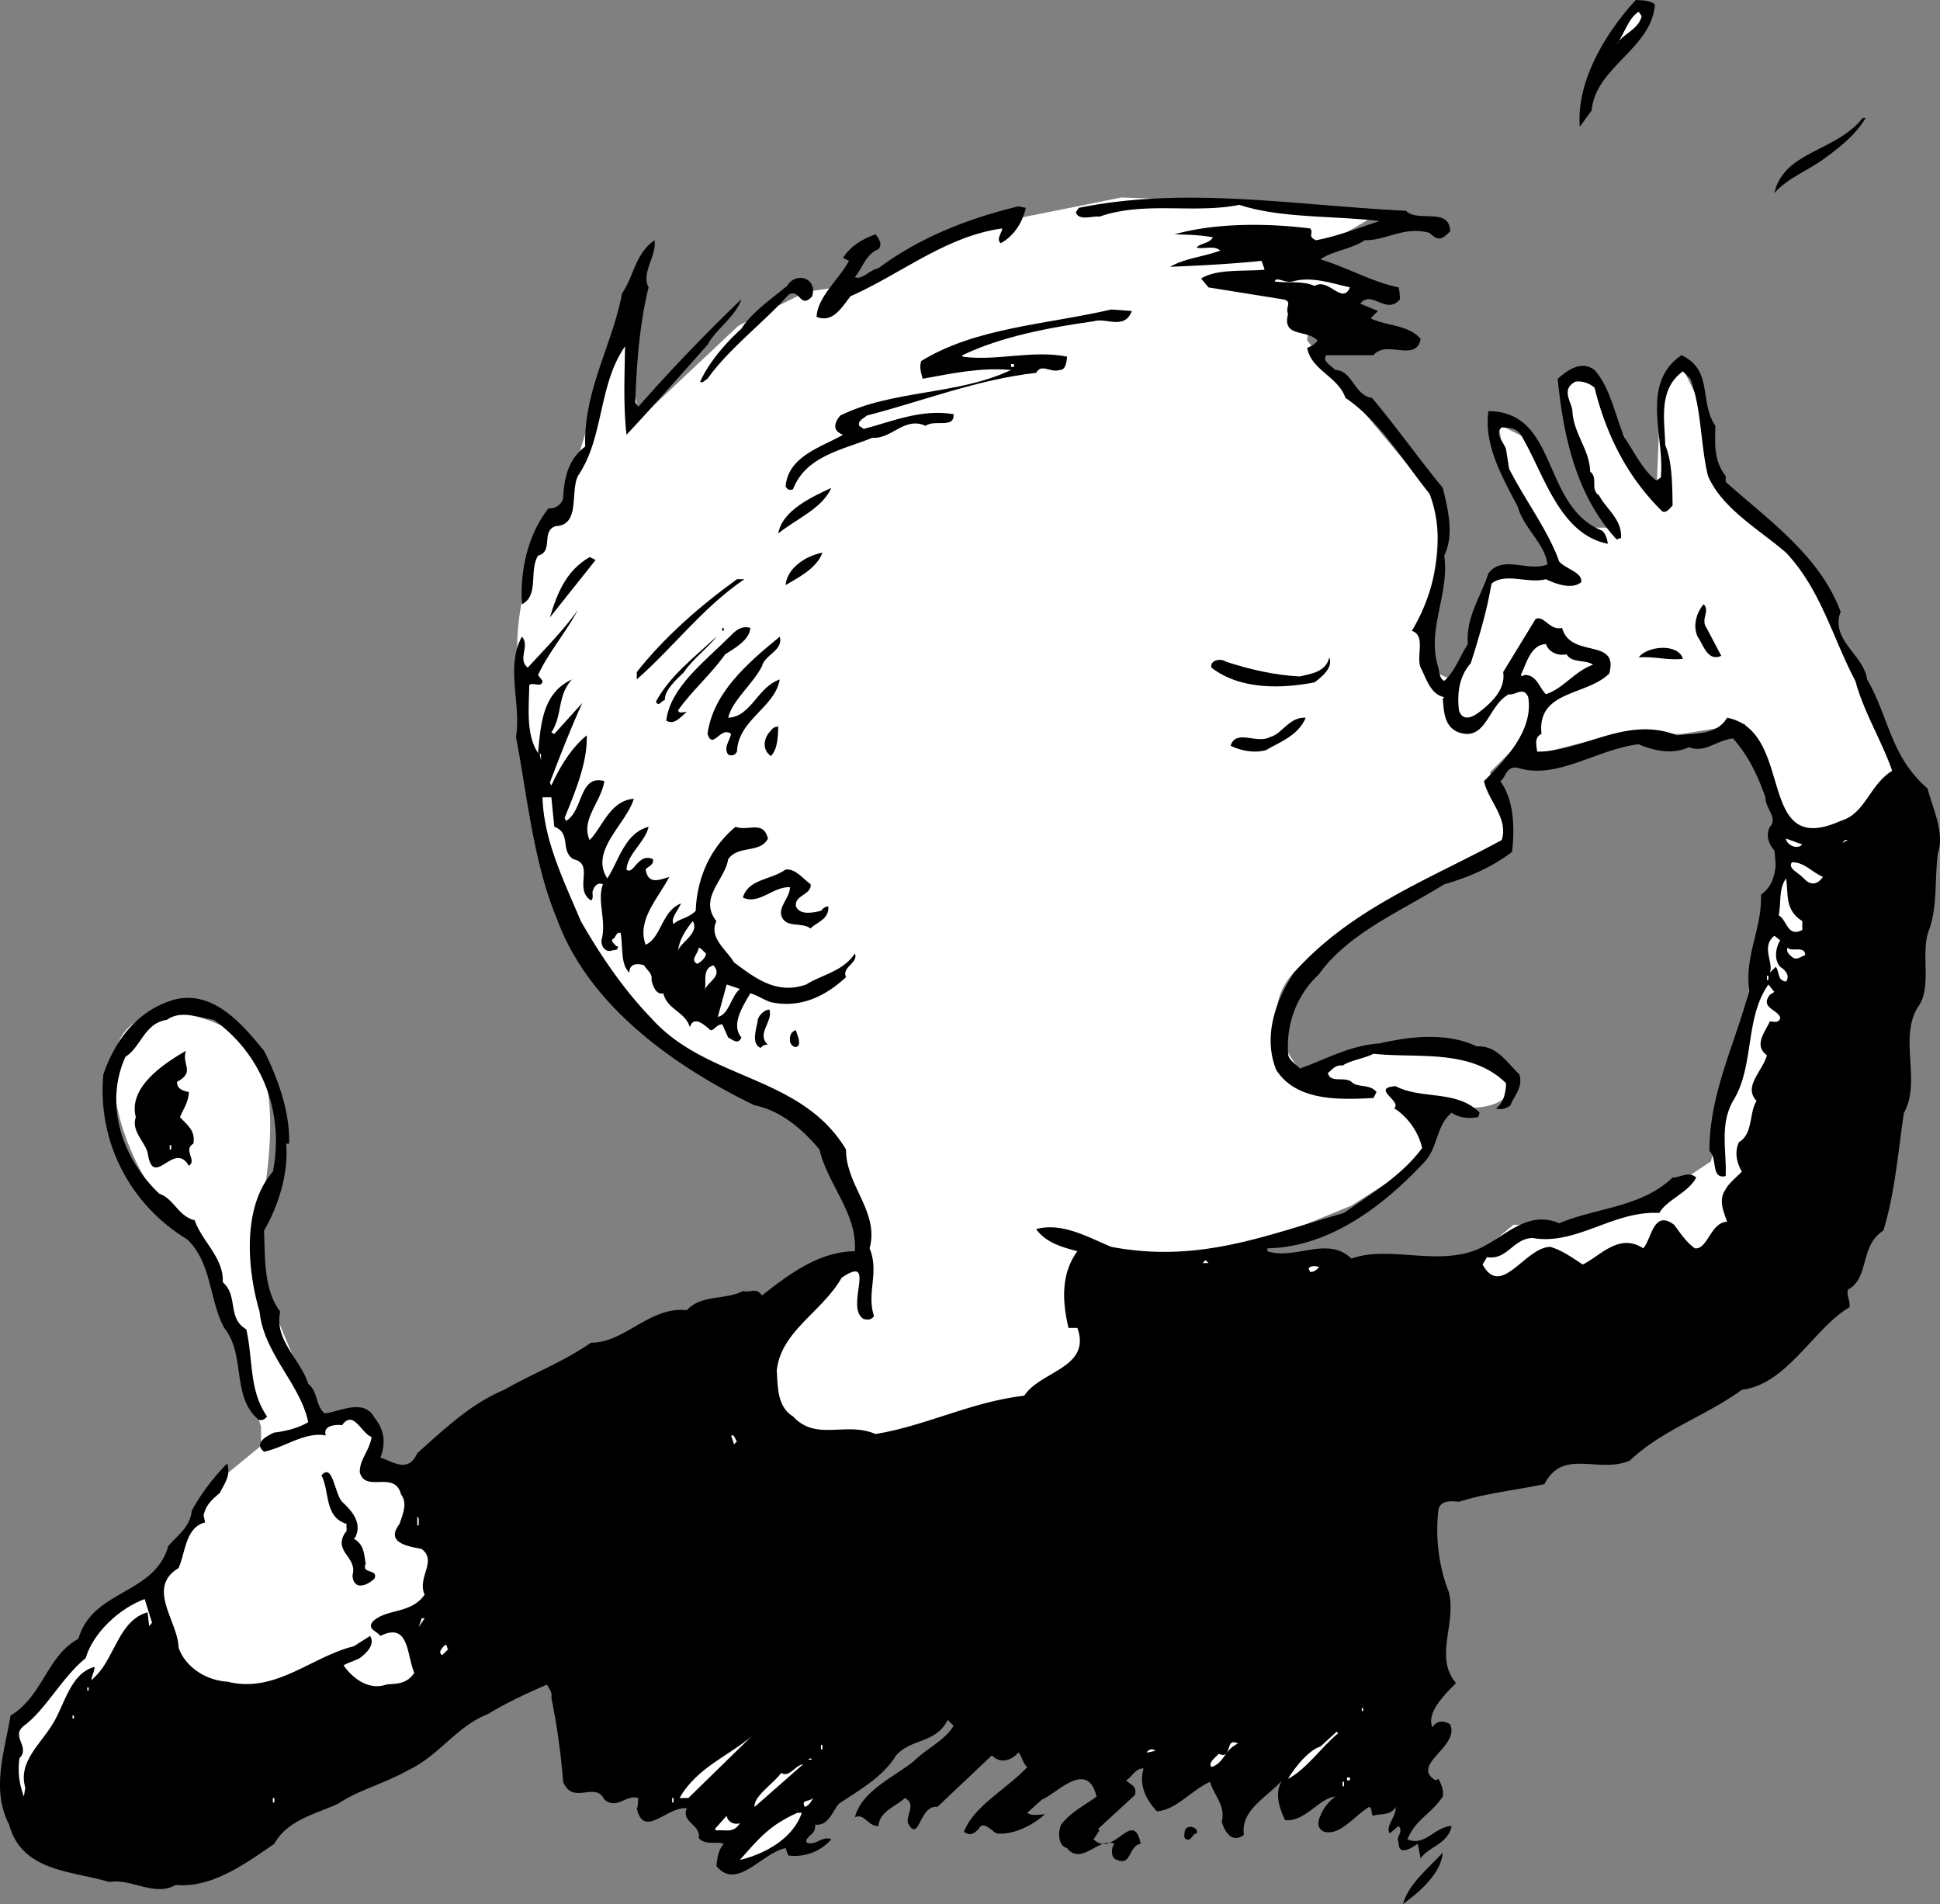 <svg xmlns="http://www.w3.org/2000/svg" width="131.665" height="129.199"><rect width="100%" height="100%" fill="#808080" stroke="none"/><path fill="#fff" d="M17.717 82.102s2.043-9.344-1.297-11.704c-3.328-2.304-8.328-2.64-8.703 1.704-.289 4.324 2.402 8.296 2.402 8.296l3.598 3.704 4 12.699v1.3l-3.297 2.7-3.703 7.597.703 10 16.297-.597 7.703-9.7-10-9-.3-3-3.403.297-3.598-8.597-1-3.403.598-2.296M42.12 21.8l-2.7 8.598-1 4s-3.66 3.696-3.3 10.704c.308 6.992 1.308 13.656 4 18.296 2.64 4.696 6.64 7.696 9.3 9 2.672 1.36 8.008 4.028 9 6.403 1.008 2.293.7 7 .7 7l-10.7 5.597 3.7 12.403 25.3-7 9.7-12.7 5.597-2.3 4.703-3 1.7-3.7s4.64.657 4.3-1.703c-.328-2.304-6-2.597-6-2.597l-4 .3-4 1.7s-3.992-4.043 0-7.403c4.008-3.304 14-8.296 14-8.296l-1.3-4.704 4.597-4.597-7-1.7s-3.289-.343-2-4.703c1.375-4.304.703-7.597.703-7.597l-5-6-3.703-4.7.402-6 4.598-2.703-7.598-.597-10-.403-7 1.403-6 1.597-5.699 3-2.703.403-4.598 2.3-6.699 6.297-1.3-6.597"/><path fill="#fff" d="m99.12 86.102 3.597-3h4.703l5.7-2.301 3-2 4.3-19.403.297-4.296-2.297-6-4.3.699h-4.403l-6.297 1.597-6-3.296 2.7-5 1.3-4 4-.704-3.3-7-.403-2.597 2 1 2 4 2.402 2h1.301l-2.3-5-1-4.7s.972-2.007 2.3.297c1.34 2.36 4 7 4 7l.297-7 1.402-1.597 1.598 3.3.703 4s3.672 3.325 6 6.7c2.34 3.293 4.297 8.597 4.297 8.597l3.402 7-4 27.704-10 9.296-15.402.403-1.598-5.7"/><path d="M112.319.3c-.227 3.024-4.024 4.223-4.301 7.2l-.801 1.102c-.223-2.977 1.578-6.176 3.8-8.602.477.023.977.023 1.302.3"/><path fill="#fff" d="M111.42 1.102c-.226.921-1.328 1.222-1.703 1.898.477-.574.777-1.773 1.5-2.2l.203.302"/><path d="M126.62 8c-.727 1.227-1.926 2.125-3 2.898-1.227.829-2.325 1.227-3.2 2.204.672-2.875 4.172-2.778 6-5.102h.2m-31.2 6.3c.774.825 2.973-.277 3 1.4-.625.624-.828.624-1.402.1-1.723-.476-2.926.524-4.399.5-.925.626-2.226.723-3 1.302 1.774.523 3.473 1.523 5.301 1.898.074.227.074.523.098.8-.926 1.126-1.926-.675-2.7.302l1.2.5-.5.5c1.074.523 2.574.421 3.402 1.398-.328 1.625-2.328.023-3.203 1.102h-3.2c-.323.421.376.722.602 1 1.176.023 1.274 1.722 2.5 1.898 1.774 2.125 3.176 4.125 4.801 6.102.375 1.523.774 3.222.098 4.597.375 2.625-1.223 5.028-.399 7.602.075.324.075.722.399.898.676-.574 1.074-1.676 1.601-2.5-.125-1.875.875-3.176 1.399-4.8.976-1.274 2.676-.075 4-.598-.125-1.375-1.625-2.477-2-3.903-1.024-1.972-2.324-4.171-2-6.5 4.777.028 3.574 6.426 7.699 8.102.277.227.375.625.402.898-3.324-.671-4.324-4.773-5.902-7.398-.324-.477-.824-.477-1.297-.5-.527.426.172 1.023.297 1.5l.203 1.3c1.074 2.126 2.672 4.223 3.399 6.302.476.523 1.574.722 1.5 1.398-.625.523-1.727.125-2.399-.2-1.226.325-2.726-.476-3.703.302-.223 1.523-.824 3.625-1.398 5.398-.825.926-.926 2.125-.801 3.2.277.823.976.425 1.402.1.875-.675 1.774-1.573 1.598-2.698L104.217 42c.578-.273.977.824 1.8.602.575 2.125 3.876.625 3.2 3.097-1.523 1.528-4.922 1.125-4.598 4.102-.527.222-.324.824-.3 1.199 3.074.023 6.074-2.477 9.5-1.102 1.175-.171 2.675.028 3.398-1.199 4.676.926 1.875 9.625 7.703 7 1.672-.472 1.973-2.472 3.5-3.398-.726-2.074-1.926-3.977-2.5-6.102-1.527-2.875-2.328-6.176-4.703-8.699-1.824-1.574-4.324-2.977-5.297-5.2-.527-2.175-.426-4.573-1.203-6.6l-.5-.5c-1.723 1.226-1.223 3.425-1.2 5 .477 1.124.477 2.726.5 4.1-.222.223-.425.524-.698.4-2.426-2.376-3.825-5.274-4.602-8.4-.324-.277-.824-.476-1.297-.402-1.027.528-.226 1.426-.203 2 .078 1.528 1.176 2.625 1.203 4.102.574.426-.027 1.227.598 1.602.476.921 1.574 1.625 1.5 2.898l-.301.102c-2.824-3.079-3.625-7.176-4-10.903.676-.574 1.578-1.273 2.5-.597 1.078 1.222 1.375 3.023 2 4.5.676 1.023 1.277 2.324 2.203 3l.297-.204c.277-2.773-1.422-6.375 1.402-8.296 2.176 1.023 1.176 3.125 2.301 4.796-.027 1.227-.125 2.329.7 3.403v.398c3.074 2.727 6.374 5.028 7.8 8.801-.726 1.926 1.574 2.926 1.797 4.602 1.477 2.523 1.578 5.222 4.102 7.398.375 1.426 1.175 3.023.699 4.398-.223 1.829-.024 3.625-.598 5.204-.625 1.625.274 3.921-.8 5.296-1.227 2.125.273 5.028-.903 7.102-.422 2.824-.625 5.523-1.398 8-1.625 1.023-.926 3.227-2.399 4-.125.426.172.727.098 1.2-2.426 1.425-4.223 5.226-7.3 5.6-2.524 1.825-5.423 2.723-7.599 4.802-2.125.921-4.527-.875-5.8 1.597-2.024.426-4.024.625-5.801 1.2-.625-.075-1.324-.075-1.399.601-.226 1.926.075 3.926.7 5.5.574 2.125-1.024 4.426.5 6.2-.825.823-2.024 2.027-1.602 3 .277-.473.777-.473 1.203-.2.672 1.523-2.726 2.727-1 3.8l.2-.1c.175.323.374.726.3 1.198-.828 1.227-1.828 1.528-2.402 2.903 1.176.523 1.875-.875 3-.903-.223 1.227-1.625 1.426-2.098 2.204l-.203-1c-.324.222-1.324.921-1.297-.102-.226-.375.375-.676 0-1.102l-.601.5c-.325-.472.476-1.171.398-1.796-.324.625-1.023.421-1.5.597-.223-.074-.023-.472-.297-.597-1.027.625-1.926 1.921-3 1.699-.527-.176-.527-.676-.3-1.102.175-.472.472-.875 1-1.3-1.126.124-2.028 1.726-3.403 1.601-.422-.875-.723-1.875-.2-2.7-1.124 1.223-2.823 2.024-2.597 3.7-.828.625-1.328-.273-1.5-.898.274-1.079-.527-1.778-.8-2.704-1.325.625-2.325 1.926-3.602 2-.824-.875-1.223-1.875-.899-2.898-.527-.074-.824.625-1.199.8.375.325.774.427.598 1l-2.5 2.302.101.097-.402.602c1.375 1.324 2.676-2.176 3.203.3-.828.126-.625 1.524-1.601 1.098-.325-.074-.426-.472-.301-.898l.101-.2c-1.027-.476-2.226 1.524-3.199.297-.625-.171-.625-1.074-.402-1.597.676-.875 1.574-1.278 2.402-1.903-.625-2.574-2.726-.171-3.703.204l-1 .898c.277.227.777.125 1.203.102-.926.824-2.226 1.421-3.3 1.296-.426-.273-.926-.875-1.2-.296-.426.421-.625.421-1 .199.672-1.778 2.875-2.875 4.297-4.403-.324-.273-.324-.671-.598-1-.425.528-1.226.829-1.8.204l-3.7 3.5c-1.226-.176-1.226 2.523-2 1.097-.125-.574.575-1.273-.199-1.699-.726.625-1.726.926-1.8 1.898-.727.028-.926-.875-1.602-.597.476-1.778 2.574-2.676 4-3.801.875-.875 2.074-1.375 2.699-2.398l-.398-.403c-.825 1.625-2.426 1.227-3.5 2.403-.926 1.523-2.625 2.421-3.899 3.296-.426.528-.726 1.528-1.601 1.403.074.722-.625.722-.602 1.199.578.324 1.078-.477 1.703-.2a3.285 3.285 0 0 1-2.902 1.098c-.125-.171-.125-.375-.2-.5-1.624.329-3.324 2.926-4.699 1.204.075-.477.075-.977.5-1.5-.425-.176-1.324.125-1.699-.403.172-.875-1.226-1.074-.8-2-1.325-.176-2.926 2.125-3.403 0 .078-.074.078-.375.102-.699-.825-.273-1.426.824-2.301.102-.625-1.278-2.125.421-2.801-1.204a45.927 45.927 0 0 0-.797-5.699c.074-.375-.125-.574-.3-.898-1.426.625-2.727 1.222-4 2-2.126.824-3.325 2.824-5.403 3.8-1.625.922-3.324 1.325-4.797 2.297-1.625.727-3.426 1.125-4.3 2.704-1.926 1.324-4.227 3.023-6.7 2.796-1.426.829-3.027-.472-4.5-.199-2.527-.773-5.926-.676-6.8-3.898-1.227-2.375-.325-4.875.097-7.403 2.176-1.273 2.477-4.074 4.602-5.199.976-3.375 5.175-2.972 6.101-6.3.672-.774 1.473-1.274 1.598-2.399.574-1.074 1.476-2.273 2.402-3.2.274.825-.226 1.427-.5 2-.625.524-.926.825-1.101 1.5l.101.5c-1.328.325-1.328 2.024-1.8 3.098-2.227 1.329-.028 3.625 0 5.403.472 1.324 1.874 2.222 3.3 2.3 3.274.825 5.672-1.675 8.598-2.402l1.101-.699c.375.625-.324 1.227-.699 1.5-.426.227-.828.324-1.101.5.574.824 1.675 1.727 2.898 1.3.578-.073 1.375.024 1.902-.8-.527-1.176-.324-3.477-2.3-2.5-.325-.375-.926-.477-.5-1 .976-.875 2.574-.477 3.5-1.8-.524-1.177.875-2.274-.2-3.098-.824-.176-2.527-.375-1.5-1.704.176-.574.575-1.375.098-2-.422-1.671-2.422-.074-2.797-1.5-.027-.875.672-1.472.797-2.398-.723-.273-1.223-1.875-2-.8-.625-.075-1.324.124-1.098.698-1.425-.273-2.824.829-4.199 1.102-.726-.574.172-1.074.7-1.3.675-.075 1.574-.274 2.3-.7-.527-2.574-3.027-4.676-3.3-7.5-.825-2.773-1.227-7.074.898-9.5.777-3.875-.625-7.875-4-10.3-1.125-.177-2.223-.677-3.2 0-1.523.226-1.726 1.823-2.8 2.5-1.426 3.124-.324 6.823 2.3 9.3.977.324 1.274 1.523 2.399 1.8.477 1.427 1.977 2.524 1.902 4.2 1.075.926.274 2.426 1.598 3.2.477 2.124.176 4.124 1.402 5.902-.125.222-.425.324-.601.199-1.824-1.574-.824-4.375-2.301-6.2-1.023-1.874-.824-4.374-2.5-6-3.922-2.374-6.125-6.675-5.7-11.203.778-2.273 2.278-4.375 4.903-5.097 2.574-.574 4.473 1.625 6 3.5.973 1.926 1.774 4.222 1.7 6.3h-.2c.172 2.024-.527 4.223-1.5 5.899.074 1.824-.027 4.023 1.098 5.5-.426 1.926 1.375 3.227 1.902 4.898.672.528.473 1.426 1.098 2 .976-.074 2.676-1.074 3.402.301.672.824.774 1.727.399 2.7.773.226 1.875 1.124 2.5-.297 1.875-1.676 3.675-3.375 5.898-4.301 1.875-1.074 3.977-1.875 5.902-3.2 2.274.024 3.973-2.476 6.5-2.203.973-1.074 2.575-.671 3.801-1.296.574.125.875-.278 1.297.296 1.875-1.472 3.875-2.972 6.3-3 .177-2.574-1.823-4.472-2.398-6.898-1.226-1.477-2.726-2.676-4.402-3-5.324-2.574-11.223-6.676-13.398-12.602-1.625-3.875-2.024-8.375-2.801-12.398.375-2.176-.723-4.773.402-6.8.574.624-.328 1.527.399 2.1.976-1.073 2.375-2.476 3.398-3.902-.824 1.528-2.023 2.926-2.7 4.403l.302.398c-.024.528-.727.028-.899.301-.027 1.625-.226 3.324.598 4.602.176-1.875.277-4.079 2.3-5-1.023 1.125-.624 2.421-1.398 3.597l.2.102 1.898-2.102c-.824 1.824-1.524 3.625-2.2 5.403l.102.199c.574-1.278 1.375-2.574 2.399-3.403.074 1.829-.825 3.926-1.5 5.602l.101.2c1.172-.677.875-3.177 2.598-2.7-.223 1.426-1.625 2.625-1 4 .875-.875 1.375-2.676 3-2.8-.524 1.726-3.024 3.527-1.801 5.402.777-1.176 1.176-3.079 2.8-3.5-.222 1.023-1.425 1.824-1.5 2.898.477.426.778-1.176 1.802-.7.074.427-.426.524-.5.7.175 1.023.875.727 1.601.5-.726 1.426-2.226 2.926-1.601 4.602 1.074-.477 1.074-2.278 2.398-2.801-.223.523-.723 1.023-.5 1.398.375-.375.977-.375 1.5-.898.078-2.074.875-4.176 2.703-5.7.875.325 1.875-.476 2.2.797-.528 1.028-2.028.426-2.7 1.403-.226 1.426-2.027 2.625-.8 4.199-.528 1.125.675 1.926 1.199 2.8 1.375 1.024 2.875 2.223 4.898 1.5 1.078-.675 2.477-.874 3.3-2.1.278.624-.925.925-.597 1.6-1.426 1.325-3.125 2.126-5.101 1.7-.524-.176-.926-.477-1.399-.602-.527.926-1.328 2.125-.601 3-.227.528-.625.125-.899 0l-.402-.898c-.426.023-.524.426-.801.398-.324-.273-1.125-1.074-1.398-.199-.325-1.074-1.524-1.176-1.801-2.3-.524.124-.723-.575-.801-.899.078-.477-.324-.676-.5-1-.523-.176-1.023-.074-1 .5-.625-.574-.422-1.773-.598-2.7-.324-.073-.324.325-.5.4-.226.124.075.323.2.5h.101c.074.323-.226.226-.402.3-.426.125-.723-.273-.7-.7.376-1.277-.324-2.675.102-3.8-.426-.176-.625.227-.703.5-.023.227.078.426-.098.602-1.226-.778.274-2.477-1.199-2.801-.926-.574-.125-1.778-1.3-2.2l-.2-2h-.601c.074 2.922 1.476 5.723 2.601 8.399 1.274 2.227 2.875 4.625 4.797 6.602C47.994 73.324 54.393 72.926 57.42 78c-.027 2.426 2.274 4.227 1.598 6.7.676 1.624-.223 3.027.3 4.6-.226.325-.523.223-.699.2-1.324-.773.973-4.477-1.5-2.8-1.324 2.323-4.125 3.624-4.402 6.3.078.926-.023 2.426 1.102 3.102 1.574 1.722 3.574.324 5.601 1.199 3.473-.574 6.473-2.176 10.098-2.602 1.074-1.676 4.574-1.875 3.601-4.597h-.601c-.426-1.778-.524-3.676.601-5.204-1.027-.273-2.125-.574-2.8-1.5 1.773-.472 3.476.528 5.101 1.204 5.973 1.125 10.473-.778 15.797-2.301 1.777-1.278 3.875-2.477 5.3-4.403-.222-1.074-1.023-2.171-1.898-2.699.575-.472-1.625-1.375.098-1.5 1.777.926 4.176.227 5.703 1.801l-.101.3c-.727.126-1.325.024-1.801-.3-1.024.824-.926 2.324-1.801 3.3-2.723 2.927-6.422 5.825-10.7 5.9v.198c1.876.625 4.075-1.074 5.7.5 2.676-.972 6.277.727 9.102-.898 1.476-.773 2.976-2.375 5-1.5 2.574-1.074 5.574-1.074 7.699-3.102.476.028 1.074-.472 1.601 0-.527 1.028-2.027 1.528-2.5 2.403-3.125-.176-5.625 2.222-8.601 1.699-1.324.023-1.723 1.523-3.098 1.3l-.3.5c1.273 2.325 2.874-1.175 4.597-1.198.777.222 1.477.722 2.203 1.199 1.172-.574 2.473-2.176 4.098-1.102.574-.574.676-2.676 2.101-1.597.473.625.774 1.125 1.399 1.597.875.125 1.074-1.773 2.199-1.8-.223-.672-.625-1.473-.098-2.2.176-.375.676-.773 1.098-1.199-.324-.574-.523-1.273-.2-2 .977-.574.677-1.977 1.2-2.8-.922-.973.375-1.973.703-3.098-.926-.676-.125-1.579.2-2.301.273.023.574.125.699-.2-.024-.578-1.426-.675-.7-1.601l.301-.2-.402-.5c-1.625 2.325-.926 5.524-2.399 7.9-.925 1.624-.425 3.425-.5 5.1-1.027.223-.527-1.175-1.101-1.698-.024-3.875 1.777-7.375 2.699-10.903-.324-2.375.875-4.176.8-6.5.977-.676 1.075-1.875.903-3-.328-.375-.625-.972-.3-1.597.574-.579-.325-1.278-.301-2-.524-1.477-1.125-2.778-2.2-4-1.125.125-1.925 1.023-3 .597-1.125.528-2.425.227-3.402-.199-2.824.324-5.523 2.426-8.2 1.602-.823-.176-.823.722-1.198.898.976 1.324.976 3.324.8 4.8-1.324 1.024-2.925 1.723-4.601 2.2-2.926 1.824-6.524 3.324-8.5 6.102-1.426 1.324-2.223 3.222-2.098 5.296-.027.528.473.727.797 1.102 1.676-.574 3.375-1.574 5.402-1.7 2.075-.476 4.575-.777 6.598.2 1.375-.074 1.977 1.023 2.902 1.898.274.926-.425 1.528-.601 2.102-.324.227-.625.324-1 .2.476-.274.676-.973.699-1.7-2.422-2.375-6.023-1.676-9-2-.625.324-1.523.426-2.098.8-.527-.073-.726.325-1 .5.176.723 1.075.223 1.598.598.375.426 1.277.125 1.703.704l-.203.398c-2.324.125-5.223.227-6.598-1.898-.925-2.278-.027-4.778 1.2-6.602 3.875-4.375 9.273-6.375 14.101-9 .473-1.477-.926-2.676-1.203-4 1.477-1.477 3.375-3.477 3-5.7-.324-.777-.922-.073-1.297-.198-1.426.722-1.527 3.222-3.402 2.597-1.024-.375-1.024-1.472-1.098-2.3l.098-.098c-.926-.176-1.223-1.278-1.598-2-.328-.778.375-2.176-.601-2.5 1.574-2.574 2.375-6.278 1.199-9.301-1.824-2.273-3.426-4.977-5.7-6.5-.523-1.477-2.324-1.875-2.601-3.398.176-.079.477-.176.703-.5-.726-.778-2.426-.176-2-1.801-.226-.477.375-.875-.402-1l-5-.801-.5-.602c1.074-.671 2.875-.472 4.3-.597-.023-.176-.124-.375-.199-.602-2.226.227-4.324.324-6.199.403.973-.579 2.274-.676 3.399-1.102-.426-.375-1.125-.074-1.602-.2.176-.277.875-.277 1.102-.698-.926-.176-1.825-.176-2.602-.204 2.777-.773 6.176-.773 9.203-.398.274.324-.226.523.399.8 1.476-.277 2.976-.874 4.3-1.3-3.027-.375-6.726-.176-9.5-1.102-3.125.625-6.425-.273-9.5.801-.425-.074-1.425.324-1.601-.3l.199-.297c7.277-1.477 14.578-.176 22.203.199m-25.8-.199c-.227 1.023-.825 1.921-1.7 2.398-.328-.273.074-.676.098-1-3.824.523-6.926 3.125-10.301 4.602-.625.824-1.223 1.824-2.297 1.398.074-1.375 1.473-2.477 2.2-3.8l-.403-.2c.477-.773 1.277-1.273 2.203-1.602.274.329.473.727.2 1-.926.426-1.028 1.227-1.602 1.903.476.222.976-.477 1.601-.602 2.774-2.074 6.075-3.375 9.5-4.199l.5.102M44.018 19.5c-.625 2.523-.824 5.324-.899 7.8l.2.302a119.33 119.33 0 0 1 7-7.301c-.426 1.222-1.727 2.023-2.301 3.097-1.723 1.926-3.824 4.329-5.5 6.102-.223-2.074-.125-3.977-.098-6-1.828 2.625-1.426 6.227-3.203 8.8-.523 1.126.176 3.325-1.5 3.4-1.023.323-.125 1.726-1.2 2-.624 1.027.075 2.726-1.097 3.3-.125-2.273.375-4.676 1.797-6.5.375.023.875-.176 1-.7.078-1.277.277-2.573 1.5-3.5-.125-3.777 1.875-6.976 2.5-10.402.777-1.074.875-2.671 2.203-3.597.172 1.023-.926 2.222-.402 3.199m11.102.602c-.825.921-.825-.579-1.602-.102-1.723 1.926-4.024 3.625-5.5 5.7-.223.124-.324.323-.5.198.574-1.273 1.676-2.574 2.8-3.597.676-1.074 1.977-1.977 3.102-2.903.574-.972 2.074-.574 1.7.704"/><path fill="#fff" d="M91.62 19.5c-.528 1.227-1.426-.676-2.403-.102-.824-.375-1.824-.171-2.7-.296.075-.375.677.125 1.2 0 1.277-.375 2.676.125 3.902.398"/><path d="M76.819 21.102c-.524 1.324-1.727.421-2.602.699-3.023.426-6.223 1.023-8.898 2.3v.098c2.273.324 4.773-.472 7.101 0-.027.426-.125.926-.5.903-.625.222-1.226-.477-1.601.199-3.926.426-7.727 1.926-11.5 2.898-.227.227-.625.324-.5.7l.3.203c1.875-.477 3.875-1.375 6.098-1 .078 1.023-1.324.324-1.898.796-1.426-.671-2.325.926-3.602.801-2.023.824-4.523 1.227-5.398 3.5-.325.125-.426-.074-.5-.199.175-2.074 2.476-2.676 3.898-3.5-.723-.273-.625-.773-.2-1.3 3.575-1.774 7.977-1.376 11.602-3.098-2.125-.176-3.925.222-6 .597-.125-.472-.226-.773-.101-1.199 3.676-2.273 8.476-2.477 12.902-3.5l1.399.102"/><path fill="#fff" d="M68.62 24.898h.199V24.7h-.2v.2"/><path d="M56.42 33.102c-.625 1.421-2.426 2.125-3.601 3.097.273-1.574 2.273-2.472 3.601-3.097m-.601 4.398c-.426 1.125-1.727 1.727-2.5 2.2.074-1.075 1.273-1.973 2.5-2.2M40.42 38l-3.101 3.898c.476-1.574 1.074-3.171 2.699-4.097.074.023.277.125.402.199m10.098 1.3c-2.824 1.927-4.723 4.524-7.301 6.802v-.5c1.875-2.375 4.277-4.477 6.8-6.301h.5m65.302 3.301 1 1.898c-.926.426-1.227-.773-1.602-1.3-.324-.677-.125-1.575.402-2.2.473.426-.226 1.023.2 1.602m-64.899 0c-.027.824-1.125 1.421-1.703 1.796-1.023 1.426-2.223 2.426-3.2 3.801.075.227.278.125.602.102-.425.324-.824.926-1.402.597.277-2.273 2.578-3.972 4.402-5.796.274-.278.676-.676 1.301-.5m-1.902.198h.101v-.198h-.101v.199m-2.598 2.801c-.527.523-1.328 1.222-1.3 1.898-.227.023-.426.523-.602.102.976-1.778 2.476-2.875 4.101-4.403-.425.625-1.625 1.528-2.199 2.403m6.5-2.402c.274.925-1.027 1.226-1.203 2-.625 1.226-2.023 2.323-2.297 3.5 1.574-.075 1.973-2.075 3.5-2.598-.328 1.921-2.828 2.722-2.902 4.898-.125.227-.324.324-.598.2-.328-.473.074-.876.2-1.4-.727-.573-1.227 1.126-1.602 0 .375-2.777 2.676-4.777 4.902-6.6"/><path fill="#fff" d="M106.319 44.398c.375.625 1.273.329 1.8.704-1.226.421-2.027 1.625-3.199 2-.426-.375-.625-1.375-1.5-1.301l-.101.097-.102-.097c.375-.778.676-2.074 1.703-2.102.172.528.774.824 1.399.7"/><path d="M114.217 44.7c-1.023.124-1.922-.177-3-.098.578-.778 2.676-.977 3 .097m-25 1.601c-2.223.427-5.023.524-7-1-.125-.476.578-.675 1-.402 1.578.528 3.375.926 5 1 .676-.171 1.777-.273 2-1.296.277.722-.523 1.324-1 1.699M88.62 48.7c-.528 1.226-1.727 1.624-2.7 2.198-.828.227-1.726.028-2.402-.296.375-1.176 1.777-.079 2.699-.602.777-.176 1.277-1.375 2.402-1.3m-35.8.6c-.024.626-.024 1.524-.5 2-.524-.374-.524-.976-.2-1.5.274-.277.274-.476.7-.5"/><path fill="#fff" d="m36.717 51.602-.098-.5.098.097zm85.602 5.698c-.426.427-1.125-.073-1.102-.402l1.102.403m2.699-.101.199-.2h.203zm-1.301 2.3c-.422.625-.922.523-1.297.102-.328-.375-1.125-.676-.8-1.102.874.023 1.273.625 2.097 1"/><path d="M55.018 60c.074.727-1.125.727-1 1.5.277.625 1.176.426 1.699.3.078-.073.176-.277.5-.3.078.926-.922 1.125-1.2 1.5-.624-.477-1.722.023-2-.898-.124-.676.575-1.176.602-1.903-1.125-.074-2.125 1.227-3.199.7.375-1.274 1.875-1.172 2.899-1.899.675-.074 1.175.625 1.699 1"/><path fill="#fff" d="M122.319 62.5v.602c-1.024.523-1.024-.676-1.602-1 .176-.778-.023-1.778.5-2.5.176 1.023-.125 2.125 1.102 2.898m-76.301 2c.074-.676.476-1.375 1-2 .476.824-.824 1.426-1 2m74.801-.7c-.325.524-.426 1.325 0 1.802.375.222.675.625.398 1-.625-.079-.422-.676-.7-1l-.398.398c.274-.676-.625-1.773.301-2.5.074.023.274.227.399.3m-72.899.9c-.027.323-.426.624-.601.698-.524-.273.074-.671.101-1.097.172.023.274.222.5.398m74.598.101c-.324.126-.524.325-.801.2-.223-.176-.523-.375-.398-.7.273.325 1.175-.175 1.199.5m-74.699 2.4c.175-.473-.227-1.473.601-1.7.672.727-.426 1.125-.601 1.7m72.101-.7h.098v-.3h-.098v.3m-69.703.602c-.625.523-.723 1.722-1.5 1.898l.602-2.2.898.302"/><path d="M52.217 68.5c.277.824-.922 1.625-.098 2.398-.226-.074-.425.125-.5.204-.625-.278-.324-1.176-.199-1.801-.027-.278.375-.778.797-.801m2 2.398c-.223.329-.523.028-.598-.199-.027-.273-.027-.676.399-.8.074.328.277.624.199 1M12.62 71.3c-.325.927.675 1.427-.602 2.098-.024.528.476.625.8.704-.023.722-.425 1.222-.601 1.699.477.523 1.078.926.902 1.8-.726.422.274 1.126-.3 1.5-1.024-1.777-2.426 1.723-2.801-.902-.223-.773-1.125-1.472-.801-2.398-.523-1.977 1.777-3.574 3.402-4.5"/><path fill="#fff" d="M11.518 78h.101v-.3h-.101v.3m70.102 7.7.199-.2.199.2zm7.898.3c-.223.227-.426.324-.598.3l-.101-.198c-.024-.176.476-.278.699-.102m-39.5 11.8-.2.2-.199-.602c.274-.074.274.329.399.403"/><path d="M23.217 101.898c.676.625 1.375 1.426.902 2.403l-.101.097c.676.426.676.926.8 1.704-.324.722.876.324.602 1-.527.523-1.426.824-1.5-.204.375-1.273-1.328-1.574-.5-2.898.172-.074.074-.375.098-.602-1.524-.472-1.125-2.171-1.7-3.296.774-.875.876 1.222 1.399 1.796"/><path fill="#fff" d="M28.42 103.5h-.101v-.602c.175.125.074.426.101.602m-18.101 6.602c-.125.125-.125.222-.2.199l-.101-.903c-1.926.528-2.223 3.028-3.5 4.301l-.301.301c-.023-.273.176-.477.203-.898-1.625.421-2.027 2.523-2.8 3.796-.825 1.426-2.426 2.625-1.903 4.403l-.098.597c-.324-.875-.425-1.671-.3-2.597.773-.778-.625-1.477.3-2.2 1.473-1.078 2.575-3.277 4.2-4.601.476-1.676 2.273-3.375 4-4l.5 1.602m18.101.296.2-.597h.199zm2 1.5-.402.403c-.324-.176-.024-.477.199-.7.176.024.078.223.203.297"/><path fill="#fff" d="M5.92 114.7h.098v-.2H5.92v.2m86.5 1.402h.098v-.204h-.098v.204m-87.5.5h.098v-.204H4.92v.204m85.899 1c-1.125.921-2.125 2.421-3.399 3.097.074-.176 1.172-1.875 2.2-2.199l1.097-1 .102.102M46.12 122c1.175-2.074 3.374-2.875 4.898-4.2l-4.301 4.2h-.598m37.899-3.7c-.926.427-.926 1.325-1.801 1.598-.223-.273.176-.574.5-.898.977.426.375-1.176 1.3-.7m-28.3.4h.102v-.302h-.102v.301m22.703.101c-.226.024-.426.126-.601.098 0 0 .273-.375.601-.097m-23.601.597.199-.097.101.097zm-3.602 3.204c-.125-.676 1.277-1.579 1.8-2.301.575.324.876-.477 1.5-.602l-3.3 2.903M91.42 120.8h.2v-.198h-.2v.199m-.3.399h.097v-.302h-.098v.301m-36.499 1.403c-.325-.579.472-.278.597-.704-.125.329-.324.625-.598.704m-36.101-.302h.101v-.3h-.101v.3m27.102 0h.097v-.3h-.098v.3m8.801.7c-.625 1.824-2.625 2.824-4.203 3.2 1.375-1.575 2.078-2.376 3.902-3.2h.301m-4.203.7c-.422.726-1.023.425-1.598.5l-.101-.098.8-.903c.075.528.676.625.899.5"/><path d="M81.217 124.398c-.324.028-.324.528-.7.403-.222-.074-.124-.375-.097-.602.172-.472.973-.176.797.2"/><path fill="#fff" d="m74.518 124.2-.2.198.2-.199"/><path d="M95.217 129.2c.375-1.376 1.676-2.376 2.703-3.5-.125 1.425-1.527 2.624-2.703 3.5"/></svg>
